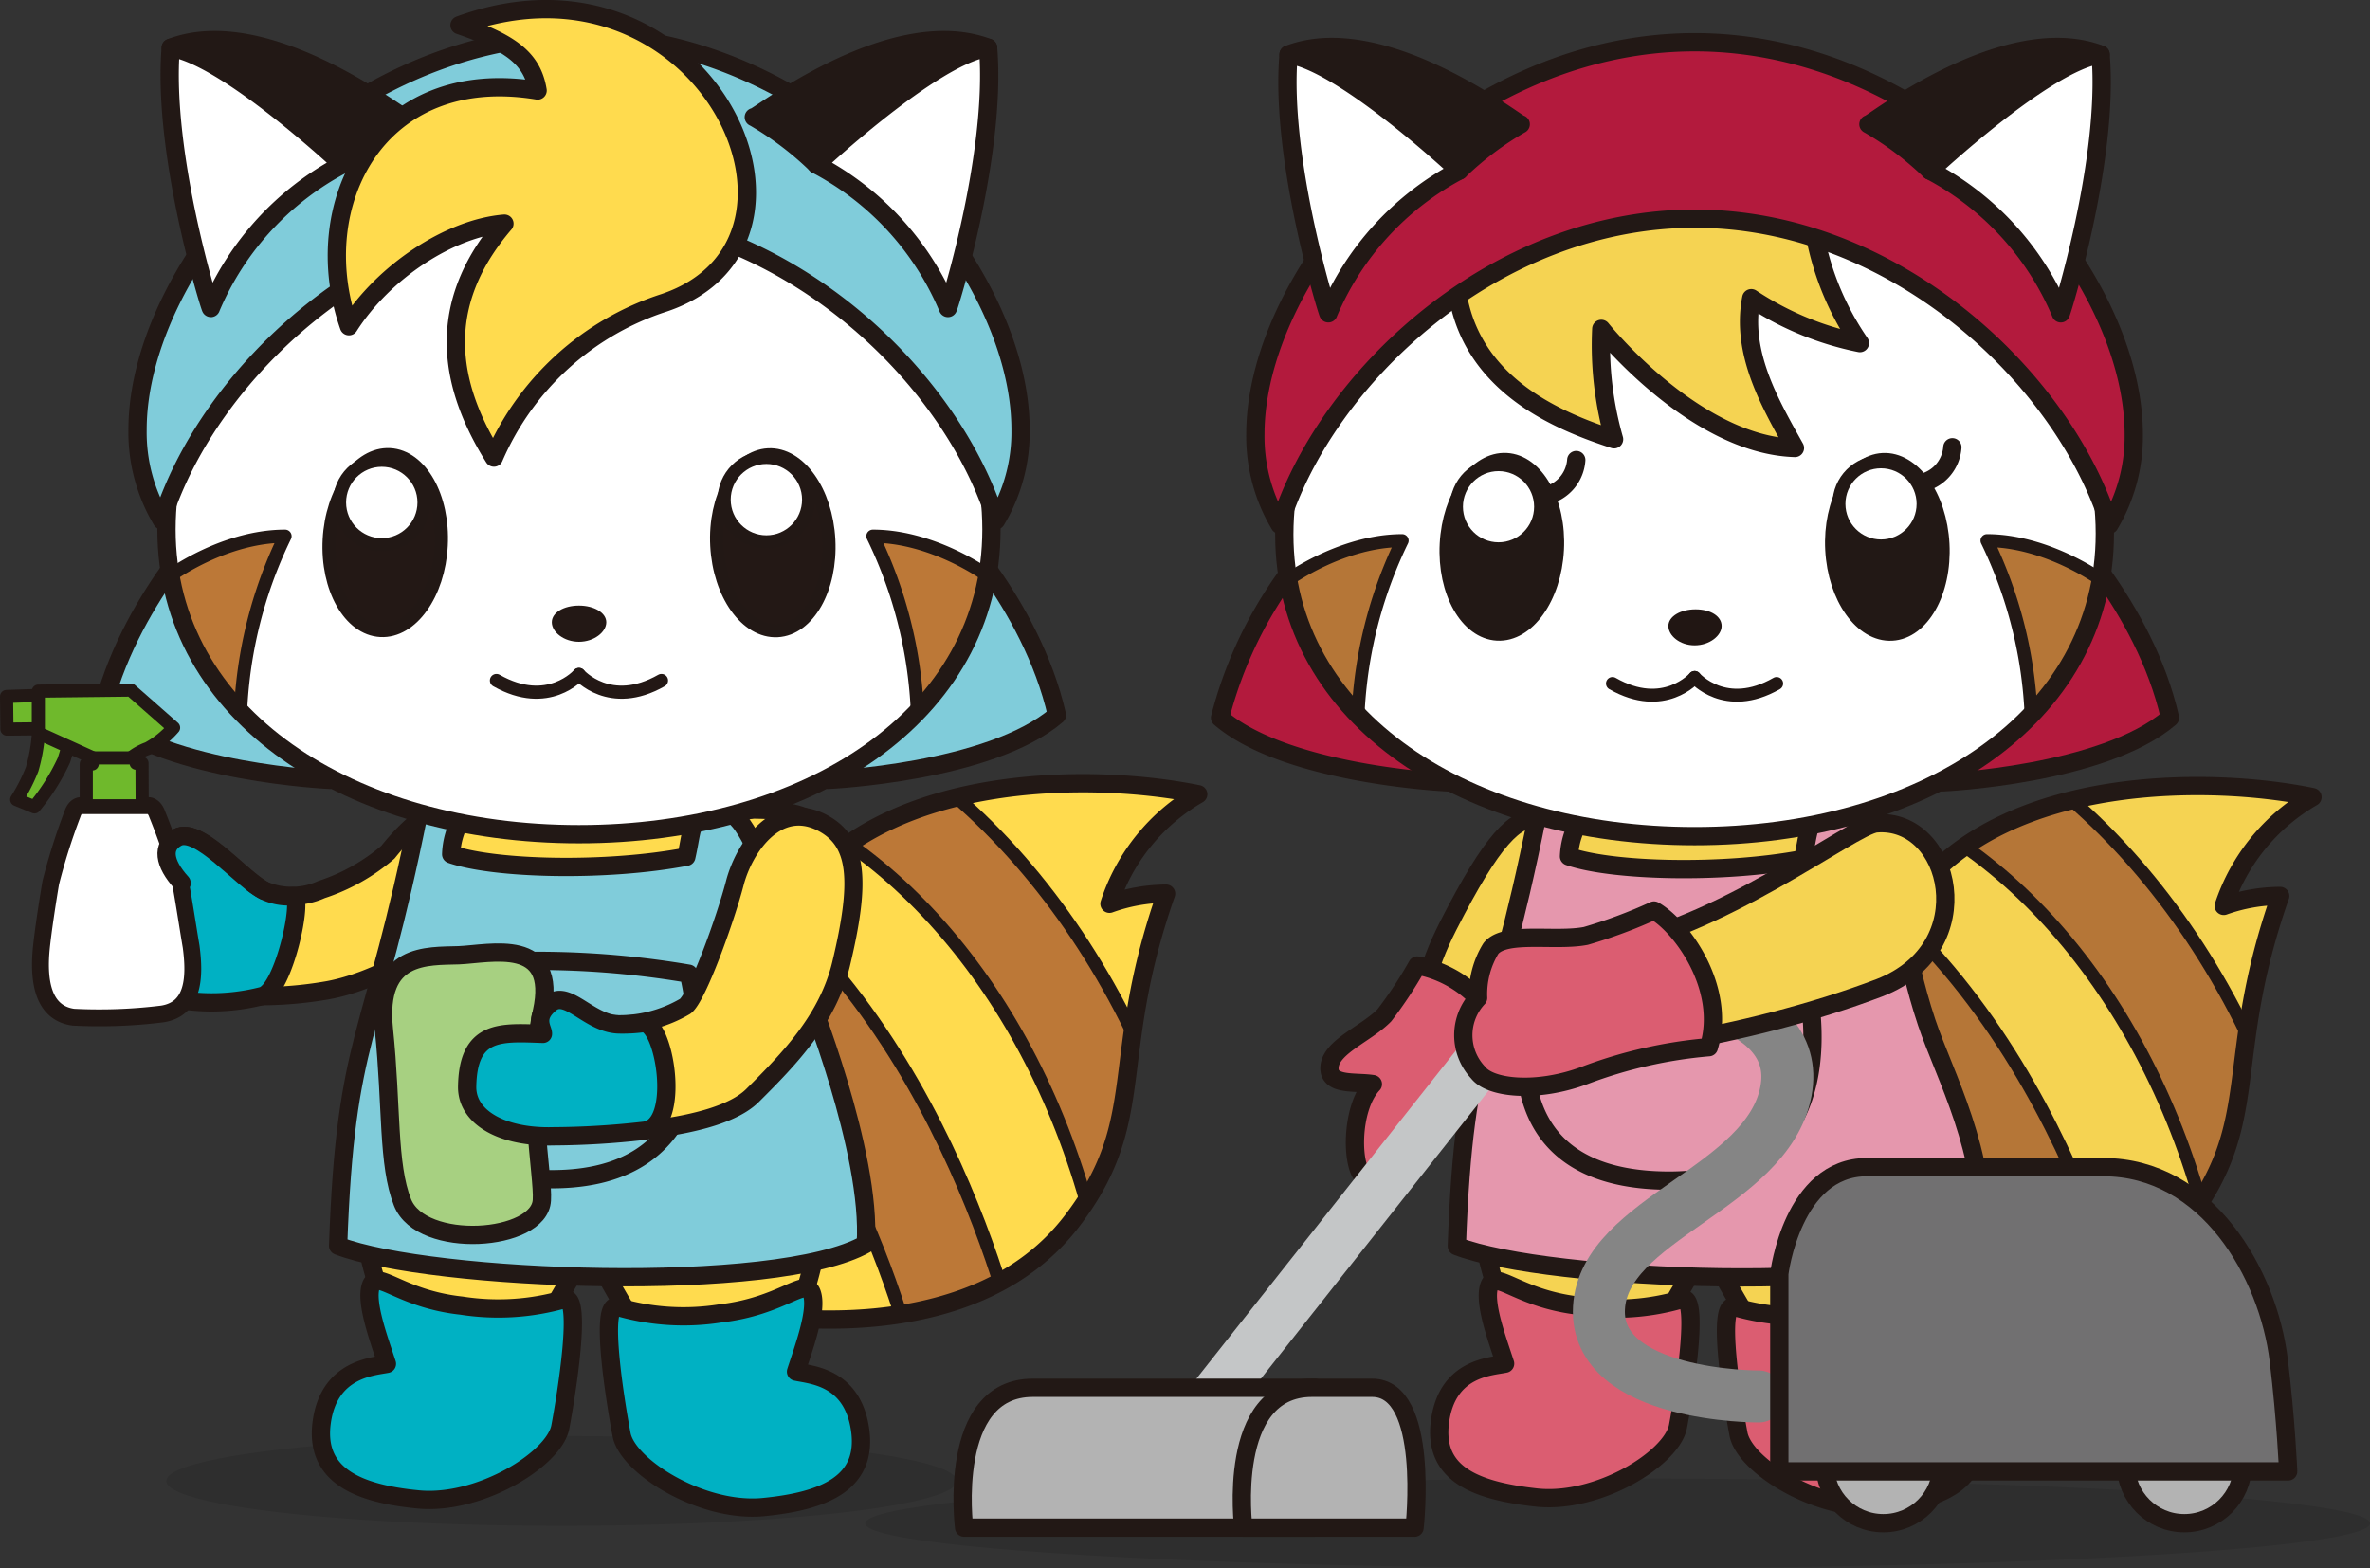 <svg xmlns="http://www.w3.org/2000/svg" xmlns:xlink="http://www.w3.org/1999/xlink" viewBox="0 0 133.53 88.36"><rect x="0" y="0" width="133.53" height="88.36" fill="#333333" stroke="none"/><defs><style>.cls-1,.cls-13,.cls-7,.cls-9{fill:#ffdb4e;}.cls-1,.cls-11,.cls-12,.cls-13,.cls-14,.cls-15,.cls-2,.cls-20,.cls-21,.cls-22,.cls-23,.cls-24,.cls-25,.cls-26,.cls-29,.cls-3,.cls-30,.cls-31,.cls-33,.cls-35,.cls-36,.cls-4,.cls-40,.cls-41,.cls-42,.cls-7,.cls-8{stroke:#221815;}.cls-1,.cls-11,.cls-12,.cls-13,.cls-14,.cls-15,.cls-19,.cls-2,.cls-20,.cls-21,.cls-22,.cls-23,.cls-24,.cls-25,.cls-26,.cls-29,.cls-3,.cls-30,.cls-31,.cls-33,.cls-34,.cls-35,.cls-36,.cls-39,.cls-4,.cls-40,.cls-41,.cls-42,.cls-7,.cls-8{stroke-linecap:round;}.cls-1,.cls-11,.cls-12,.cls-13,.cls-14,.cls-15,.cls-19,.cls-2,.cls-20,.cls-21,.cls-22,.cls-23,.cls-24,.cls-25,.cls-26,.cls-29,.cls-3,.cls-30,.cls-31,.cls-32,.cls-33,.cls-34,.cls-35,.cls-36,.cls-39,.cls-4,.cls-40,.cls-41,.cls-42,.cls-7,.cls-8{stroke-linejoin:round;}.cls-1,.cls-12,.cls-14,.cls-15,.cls-2,.cls-20,.cls-8{stroke-width:1.03px;}.cls-16,.cls-2,.cls-22,.cls-23,.cls-4,.cls-42{fill:#fff;}.cls-27,.cls-3{fill:#f5d352;}.cls-26,.cls-3,.cls-30,.cls-31,.cls-36,.cls-4,.cls-40{stroke-width:1.03px;}.cls-5{isolation:isolate;}.cls-31{fill:#e597ad;}.cls-6{fill:rgba(0,0,0,0.1);}.cls-7{stroke-width:1.03px;}.cls-8{fill:#00b1c3;}.cls-10{clip-path:url(#clip-path);}.cls-11{fill:#bc7837;}.cls-11,.cls-19,.cls-21,.cls-22{stroke-width:0.74px;}.cls-12,.cls-19,.cls-30,.cls-32,.cls-34,.cls-39{fill:none;}.cls-13{stroke-width:1.02px;}.cls-14{fill:#80ccda;}.cls-15{fill:#a7d081;}.cls-17{clip-path:url(#clip-path-2);}.cls-18,.cls-21{fill:#231815;}.cls-19{stroke:#231815;}.cls-20,.cls-40,.cls-41{fill:#221815;}.cls-23{stroke-width:0.95px;}.cls-23,.cls-25{fill-rule:evenodd;}.cls-24,.cls-25{fill:#6fb92c;stroke-width:0.74px;}.cls-26{fill:#db5d71;}.cls-28{clip-path:url(#clip-path-3);}.cls-29{fill:#b57637;}.cls-29,.cls-39,.cls-41,.cls-42{stroke-width:0.73px;}.cls-35{fill:#e597ad;}.cls-32{stroke:#c4c6c7;stroke-width:2.85px;}.cls-33{fill:#b3b3b3;}.cls-33,.cls-35{stroke-width:1.03px;}.cls-34{stroke:#858585;stroke-width:2.93px;}.cls-35{fill:#717071;}.cls-36{fill:#b31a3d;}.cls-37{clip-path:url(#clip-path-4);}.cls-38{fill:#211613;}.cls-39{stroke:#211613;}</style><clipPath id="clip-path"><path class="cls-1" d="M65.7,50.35a9.59,9.59,0,0,0-3.19.57,11.09,11.09,0,0,1,5-6.17c-5.71-1.18-17.26-1.31-22.47,5.41C39.72,57.07,38,58.65,33.84,60.48c-6.46,2.85-1.9,11,4.82,12.81,4.78,1.32,16.23,2.68,21.72-4.47C64.78,63.09,62.41,59.75,65.7,50.35Z"/></clipPath><clipPath id="clip-path-2"><path class="cls-2" d="M55.86,29.83C55.86,40.36,45.45,47,32.62,47S9.38,40.36,9.38,29.83s10.41-25,23.24-25S55.86,19.29,55.86,29.83Z"/></clipPath><clipPath id="clip-path-3"><path class="cls-3" d="M128.47,50.48a9.58,9.58,0,0,0-3.18.56,11.11,11.11,0,0,1,5-6.13c-5.68-1.18-17.17-1.31-22.35,5.38-5.32,6.87-7,8.44-11.17,10.26-6.43,2.84-1.9,10.91,4.79,12.75,4.76,1.3,16.15,2.66,21.61-4.45C127.55,63.14,125.2,59.82,128.47,50.48Z"/></clipPath><clipPath id="clip-path-4"><path class="cls-4" d="M118.59,30.06c0,10.48-10.35,17.05-23.11,17.05s-23.12-6.57-23.12-17S82.71,5.21,95.48,5.21,118.59,19.58,118.59,30.06Z"/></clipPath></defs><title>header_pico</title><g class="cls-5"><g id="レイヤー_2" data-name="レイヤー 2"><g id="レイヤー_2-2" data-name="レイヤー 2"><ellipse class="cls-6" cx="31.64" cy="83.44" rx="22.27" ry="2.53"/><path class="cls-7" d="M26,51.29c2.85-4.75,2.16-4.48,1.25-5.38-1.73-1.68-4,.36-5.39,2.1a11,11,0,0,1-3.75,2.11,4.06,4.06,0,0,1-3.17.07c-1.31-.64-3.7-3.65-4.91-3-.9.49-.07,1.48.25,2.55-1.78-.89-4.32-1.79-4.86.75-.71,3.36,1.19,4.15,3.42,4.87a22.21,22.21,0,0,0,9.58.44C21.05,55.34,24.65,53.44,26,51.29Z"/><path class="cls-8" d="M16.51,50.49a3.06,3.06,0,0,1-1.62-.3c-1.31-.64-3.7-3.65-4.91-3-.9.49-.07,1.48.25,2.55-1.78-.89-4.32-1.79-4.86.75-.71,3.36,1.16,4.83,3.39,5.54a11.48,11.48,0,0,0,6,.09C16,55.83,17.14,50.44,16.51,50.49Z"/><path class="cls-9" d="M65.7,50.35a9.59,9.59,0,0,0-3.19.57,11.09,11.09,0,0,1,5-6.17c-5.71-1.18-17.26-1.31-22.47,5.41C39.72,57.07,38,58.65,33.84,60.48c-6.46,2.85-1.9,11,4.82,12.81,4.78,1.32,16.23,2.68,21.72-4.47C64.78,63.09,62.41,59.75,65.7,50.35Z"/><g class="cls-10"><path class="cls-11" d="M62.41,73.3l5.78-.88C65.79,56.7,56.44,43.65,44.37,39.17l-2,5.48C52.45,48.4,60.33,59.65,62.41,73.3Z"/><path class="cls-11" d="M51.72,77.56l5.72-1.19c-.18-.85-4.5-20.88-19.21-29.11l-2.86,5.1C47.79,59.3,51.68,77.38,51.72,77.56Z"/></g><path class="cls-12" d="M65.7,50.35a9.59,9.59,0,0,0-3.19.57,11.09,11.09,0,0,1,5-6.17c-5.71-1.18-17.26-1.31-22.47,5.41C39.72,57.07,38,58.65,33.84,60.48c-6.46,2.85-1.9,11,4.82,12.81,4.78,1.32,16.23,2.68,21.72-4.47C64.78,63.09,62.41,59.75,65.7,50.35Z"/><path class="cls-1" d="M39.61,64.68c-2.55.1-8.59.86-7.31,3.61a71.57,71.57,0,0,0,4.25,7.59c1.53,2.18,6.71,1.8,7.9-.76a20.57,20.57,0,0,0,1.87-8C46.23,64.21,42.15,64.59,39.61,64.68Z"/><path class="cls-8" d="M40.58,74a13.24,13.24,0,0,1-5.82-.38c-1-.24-.08,5.41.26,7.21s4.54,4.42,8,4.08,5.87-1.37,5.44-4.36-2.76-3.08-3.61-3.27c.43-1.33,1.23-3.47.89-4.42S44.07,73.6,40.58,74Z"/><path class="cls-1" d="M27,64.26c2.55.1,8.58.86,7.31,3.61a73.43,73.43,0,0,1-4.25,7.59c-1.53,2.19-6.71,1.81-7.9-.76a20.22,20.22,0,0,1-1.87-8C20.39,63.79,24.47,64.17,27,64.26Z"/><path class="cls-8" d="M26,73.56a13.43,13.43,0,0,0,5.82-.37c1-.24.09,5.4-.25,7.21s-4.55,4.41-8,4.08-5.86-1.38-5.44-4.37S21,77,21.8,76.84c-.43-1.33-1.24-3.47-.9-4.41S22.56,73.19,26,73.56Z"/><path class="cls-13" d="M40.63,45.72s4.47-.56,5.61.94-.5,4.7-.5,4.7l-3.55,2.51L39,49Z"/><path class="cls-14" d="M41.23,45.9c1.56.69,4.25,10,4.25,10s3.64,9,3.3,14.19c-5,2.85-24.55,2.09-29.73.1.42-12,1.94-11.34,4.55-24.41C30,44.54,37.41,44.66,41.23,45.9Z"/><path class="cls-1" d="M39.35,46c-.4.32-.43,1.18-.68,2.27-4.5.86-10.79.71-13.25-.14a4.29,4.29,0,0,1,1-2.61A80.44,80.44,0,0,1,39.35,46Z"/><path class="cls-12" d="M38.8,54.86c.64,2.54,1.87,12.07-8.49,11.56s-6.94-11-6.42-11.88A50.71,50.71,0,0,1,38.8,54.86Z"/><path class="cls-13" d="M47.39,54.31c1.11-4.64,1-6.94-1.15-8-2.5-1.21-4.32,1.45-4.84,3.45s-2.12,6.46-2.8,6.94a7.3,7.3,0,0,1-4,1c-1.67-.07-5-.61-4.2.47-2.28-.1-4.1-.32-4.16,3,0,1.76,2,2.86,4.69,2.81s9.39-.19,11.47-2.26S46.64,57.43,47.39,54.31Z"/><path class="cls-15" d="M25.85,53.82c1.76-.07,5.62-1.08,4.68,3.19s.1,9.25,0,10.61c-.12,2.34-6.78,2.82-7.85.13-.85-2.14-.6-5.41-1.05-9.76S24.08,53.88,25.85,53.82Z"/><path class="cls-8" d="M36.2,57.65a8.77,8.77,0,0,1-1.27.07c-1.72,0-2.93-2-3.92-1.19s-.4,1.45-.42,1.72c-2.35-.08-4.23-.28-4.27,3,0,1.77,2.08,2.85,4.86,2.77a46.74,46.74,0,0,0,5.11-.31C38.44,63.46,37.43,57.47,36.2,57.65Z"/><path class="cls-14" d="M12,29.29c.2-.41-4.84,4.6-6.3,11,3.78,3.24,12.89,3.65,12.89,3.65Z"/><path class="cls-14" d="M53.25,29.29c-.2-.41,4.84,4.6,6.3,11-3.78,3.24-12.89,3.65-12.89,3.65Z"/><path class="cls-16" d="M55.86,29.83C55.86,40.36,45.45,47,32.62,47S9.38,40.36,9.38,29.83s10.41-25,23.24-25S55.86,19.29,55.86,29.83Z"/><g class="cls-17"><path class="cls-11" d="M6.91,35.21c.58-1.69,5-5,9.15-5a25,25,0,0,0-2.4,13.5C14,46.4,5.74,38.58,6.91,35.21Z"/><path class="cls-11" d="M58.33,35.21c-.58-1.69-5-5-9.15-5a25,25,0,0,1,2.4,13.5C51.28,46.4,59.5,38.58,58.33,35.21Z"/></g><path class="cls-12" d="M55.86,29.83C55.86,40.36,45.45,47,32.62,47S9.38,40.36,9.38,29.83s10.41-25,23.24-25S55.86,19.29,55.86,29.83Z"/><path class="cls-14" d="M32.62,12C44,12,53.51,21,56.12,29.32a9.64,9.64,0,0,0,1.38-5.11C57.5,14.85,46.36,2,32.62,2S7.75,14.85,7.75,24.21a9.63,9.63,0,0,0,1.37,5.11C11.73,21,21.26,12,32.62,12Z"/><path class="cls-18" d="M34.16,35.06c0,.55-.69,1.1-1.54,1.1s-1.53-.55-1.53-1.1.68-.94,1.53-.94S34.16,34.52,34.16,35.06Z"/><path class="cls-19" d="M32.62,38s-1.73,2-4.65.34"/><path class="cls-19" d="M32.62,38s1.74,2,4.65.34"/><path class="cls-20" d="M46,9.27s6.49-6.37,9.67-6.58C50.17.59,42.43,6.84,42.47,6.6A17.77,17.77,0,0,1,46,9.27Z"/><path class="cls-2" d="M46,9.27s6.54-6.13,9.67-6.58c.51,6.05-2.29,14.9-2.26,14.66A16.24,16.24,0,0,0,46,9.27Z"/><path class="cls-20" d="M19.29,9.27S12.8,2.9,9.62,2.69C15.07.59,22.81,6.84,22.77,6.6A17.77,17.77,0,0,0,19.29,9.27Z"/><path class="cls-2" d="M19.29,9.27S12.75,3.14,9.62,2.69c-.5,6.05,2.29,14.9,2.26,14.66A16.29,16.29,0,0,1,19.29,9.27Z"/><ellipse class="cls-21" cx="21.7" cy="30.58" rx="4.96" ry="3.16" transform="translate(-9.97 50.64) rotate(-87)"/><circle class="cls-22" cx="21.51" cy="28.31" r="2.38"/><ellipse class="cls-21" cx="43.54" cy="30.58" rx="3.16" ry="4.96" transform="translate(-1.54 2.32) rotate(-3)"/><circle class="cls-22" cx="43.18" cy="28.15" r="2.38"/><path class="cls-1" d="M27.83,25.78c-3-4.79-2.9-9.1.59-13.18-3.06.25-6.8,2.7-8.76,5.78C17.27,11.54,21.25,3.6,30.29,5.1c-.3-1.84-1.58-2.71-4.4-3.68,13.71-5,21.85,12.16,11.53,15.64A15.69,15.69,0,0,0,27.83,25.78Z"/><path class="cls-23" d="M10.77,53.34c-.17-1-.42-2.65-.61-3.66a35.91,35.91,0,0,0-1.31-3.82c-.16-.46-.46-.47-.46-.47l-3.86,0s-.3,0-.45.48a34.66,34.66,0,0,0-1.22,3.86c-.17,1-.42,2.62-.53,3.67-.17,1.69,0,3.66,1.8,3.91a28.81,28.81,0,0,0,5-.18C10.92,56.86,11,55.07,10.77,53.34Z"/><path class="cls-24" d="M2.18,40.34a9.52,9.52,0,0,1-.37,3,10.12,10.12,0,0,1-.87,1.71l1,.41A12,12,0,0,0,3.6,42.83a19.81,19.81,0,0,0,.52-1.94Z"/><polygon class="cls-24" points="2.15 39.18 0.37 39.24 0.39 41.08 2.4 41.06 2.15 39.18"/><path class="cls-24" d="M5.31,42.73,2.16,41.3l0-2.36,5.21-.06L9.78,41a5.19,5.19,0,0,1-1.45,1.17,3.3,3.3,0,0,0-1,.57Z"/><path class="cls-25" d="M8,43H7.67V42.7l-2.47,0v.34H4.86l0,2.36,3.15,0Z"/><path class="cls-8" d="M14.89,50.19c-1.31-.64-3.7-3.65-4.91-3-.9.49-.75,1.45.25,2.55"/><ellipse class="cls-6" cx="91.14" cy="85.83" rx="42.39" ry="2.53"/><path class="cls-3" d="M81.47,60.17c-1.49,0-2.38-3.09.12-8S85.4,46,86.67,46.12s1.9,3.49,1.16,5.56S83,60.15,81.47,60.17Z"/><path class="cls-26" d="M84.87,59.15a26.11,26.11,0,0,0-4.66,4.91c-1.26,2-2.47,2.72-3.28,2.32s-.89-3.9.42-5.3c-1-.16-2.55.12-2.44-1S77,58.23,78,57.2a23.78,23.78,0,0,0,1.85-2.8A6.37,6.37,0,0,1,84.87,59.15Z"/><path class="cls-27" d="M128.47,50.48a9.58,9.58,0,0,0-3.18.56,11.11,11.11,0,0,1,5-6.13c-5.68-1.18-17.17-1.31-22.35,5.38-5.32,6.87-7,8.44-11.17,10.26-6.43,2.84-1.9,10.91,4.79,12.75,4.76,1.3,16.15,2.66,21.61-4.45C127.55,63.14,125.2,59.82,128.47,50.48Z"/><g class="cls-28"><path class="cls-29" d="M125.2,73.31l5.75-.88c-2.39-15.64-11.69-28.62-23.69-33.07l-2,5.45C115.29,48.53,123.13,59.72,125.2,73.31Z"/><path class="cls-29" d="M114.57,77.55l5.69-1.19c-.18-.84-4.49-20.78-19.12-29l-2.83,5.07C110.65,59.38,114.53,77.37,114.57,77.55Z"/></g><path class="cls-30" d="M128.47,50.48a9.58,9.58,0,0,0-3.18.56,11.11,11.11,0,0,1,5-6.13c-5.68-1.18-17.17-1.31-22.35,5.38-5.32,6.87-7,8.44-11.17,10.26-6.43,2.84-1.9,10.91,4.79,12.75,4.76,1.3,16.15,2.66,21.61-4.45C127.55,63.14,125.2,59.82,128.47,50.48Z"/><path class="cls-3" d="M102.51,64.73c-2.53.1-8.53.85-7.26,3.59a70.29,70.29,0,0,0,4.22,7.55c1.52,2.17,6.68,1.79,7.86-.75a20.23,20.23,0,0,0,1.86-7.93C109.11,64.26,105.05,64.64,102.51,64.73Z"/><path class="cls-26" d="M103.49,74a13.31,13.31,0,0,1-5.79-.37c-1-.24-.09,5.38.25,7.17s4.52,4.39,7.94,4.06,5.84-1.37,5.41-4.34-2.74-3.07-3.59-3.26c.42-1.32,1.23-3.45.89-4.39S107,73.61,103.49,74Z"/><path class="cls-3" d="M90,64.32c2.54.09,8.54.85,7.27,3.58A72.48,72.48,0,0,1,93,75.46c-1.52,2.17-6.68,1.79-7.86-.76a20.19,20.19,0,0,1-1.86-7.93C83.4,63.85,87.46,64.22,90,64.32Z"/><path class="cls-26" d="M89,73.57a13.08,13.08,0,0,0,5.79-.38c1-.23.09,5.38-.25,7.18s-4.52,4.39-8,4-5.83-1.36-5.4-4.34S84,77,84.8,76.83c-.43-1.33-1.23-3.45-.89-4.39S85.56,73.19,89,73.57Z"/><path class="cls-31" d="M106,46.51c1.15,4.07,1.15,6.88,2.55,11.09,1,3,3.45,7.32,3.11,12.51-5,2.83-24.42,2.08-29.58.1.42-11.9,1.94-11.28,4.54-24.28C92.93,44.7,102.18,45.28,106,46.51Z"/><line class="cls-32" x1="86.76" y1="55.5" x2="66.77" y2="80.78"/><path class="cls-33" d="M74.07,86.07H54.32s-1-7.88,3.87-7.88H74.07Z"/><path class="cls-33" d="M79.7,86.07H70.05s-1-7.88,3.87-7.88h3.39C80.59,78.19,79.7,86.07,79.7,86.07Z"/><path class="cls-3" d="M102.26,46.13c-.4.33-.43,1.18-.68,2.27-4.47.85-10.73.7-13.18-.15a4.3,4.3,0,0,1,1-2.59A80.92,80.92,0,0,1,102.26,46.13Z"/><path class="cls-30" d="M101.71,55c.64,2.53,1.86,12-8.44,11.5s-6.91-10.9-6.39-11.82A50.51,50.51,0,0,1,101.71,55Z"/><path class="cls-34" d="M92.38,55.5s9.29.54,8.24,6S90.37,68.64,90.09,73.68s9,5,9,5"/><circle class="cls-33" cx="106.11" cy="82.53" r="3.29"/><circle class="cls-33" cx="123.07" cy="82.53" r="3.29"/><path class="cls-35" d="M128.92,82.9H100.25V71.76s.73-6,4.93-6h13.33c5.84,0,9.29,6,9.88,10.89C128.8,80.05,128.92,82.9,128.92,82.9Z"/><path class="cls-3" d="M87.82,58.55c-.26-1.46-3-4.43,2.45-5.16,6.37-.85,14.18-6.92,15.45-7,4.2-.35,6,7,.18,9.26C98.47,58.48,88.11,60.1,87.82,58.55Z"/><path class="cls-26" d="M96.28,59a26,26,0,0,0-7,1.59c-2.67,1-5.31.74-6-.16a3.07,3.07,0,0,1,0-4.21A4.91,4.91,0,0,1,84,53.44c.79-1,3.61-.37,5.35-.71a28,28,0,0,0,3.84-1.43C94.74,52.17,97.29,55.68,96.28,59Z"/><path class="cls-36" d="M75,29.53a23.61,23.61,0,0,0-6.26,10.91c3.76,3.23,12.82,3.64,12.82,3.64Z"/><path class="cls-36" d="M116,29.53c-.2-.41,4.82,4.57,6.26,10.91-3.76,3.23-12.81,3.64-12.81,3.64Z"/><path class="cls-16" d="M118.59,30.06c0,10.48-10.35,17.05-23.11,17.05s-23.12-6.57-23.12-17S82.71,5.21,95.48,5.21,118.59,19.58,118.59,30.06Z"/><g class="cls-37"><path class="cls-29" d="M69.9,35.41c.57-1.67,5-4.95,9.1-4.95a24.91,24.91,0,0,0-2.38,13.43C76.92,46.54,68.74,38.77,69.9,35.41Z"/><path class="cls-29" d="M121.05,35.41c-.57-1.67-5-4.95-9.1-4.95a24.91,24.91,0,0,1,2.38,13.43C114,46.54,122.21,38.77,121.05,35.41Z"/><path class="cls-3" d="M82,14.52c-.25,6.78,5.56,9.13,8.94,10.23a19.29,19.29,0,0,1-.72-6.22s5.23,6.54,10.91,6.71c-1.4-2.51-3.06-5.35-2.46-8.44a17.15,17.15,0,0,0,6.12,2.53A15.92,15.92,0,0,1,102,9.46C102,2.48,82.43,3.34,82,14.52Z"/></g><path class="cls-30" d="M118.59,30.06c0,10.48-10.35,17.05-23.11,17.05s-23.12-6.57-23.12-17S82.71,5.21,95.48,5.21,118.59,19.58,118.59,30.06Z"/><path class="cls-36" d="M95.48,12.32c11.3,0,20.78,9,23.37,17.24a9.68,9.68,0,0,0,1.37-5.09c0-9.31-11.08-22.09-24.74-22.09S70.73,15.16,70.73,24.47a9.68,9.68,0,0,0,1.37,5.09C74.69,21.3,84.17,12.32,95.48,12.32Z"/><path class="cls-38" d="M97,35.27c0,.54-.68,1.09-1.52,1.09S94,35.81,94,35.27s.68-.94,1.53-.94S97,34.72,97,35.27Z"/><path class="cls-39" d="M95.48,38.17s-1.73,2-4.63.34"/><path class="cls-39" d="M95.48,38.17s1.72,2,4.62.34"/><path class="cls-40" d="M108.74,9.61s6.46-6.33,9.61-6.54C112.93,1,105.23,7.19,105.27,7A17.63,17.63,0,0,1,108.74,9.61Z"/><path class="cls-4" d="M108.74,9.61s6.5-6.1,9.61-6.54c.51,6-2.28,14.82-2.24,14.58A16.17,16.17,0,0,0,108.74,9.61Z"/><path class="cls-40" d="M82.21,9.61S75.76,3.28,72.6,3.07C78,1,85.72,7.19,85.68,7A17.63,17.63,0,0,0,82.21,9.61Z"/><path class="cls-4" d="M82.21,9.61s-6.5-6.1-9.61-6.54c-.51,6,2.28,14.82,2.24,14.58A16.21,16.21,0,0,1,82.21,9.61Z"/><ellipse class="cls-41" cx="84.61" cy="30.81" rx="4.93" ry="3.14" transform="translate(49.42 113.69) rotate(-87)"/><circle class="cls-42" cx="84.43" cy="28.55" r="2.37"/><ellipse class="cls-41" cx="106.34" cy="30.81" rx="3.14" ry="4.93" transform="translate(-1.47 5.61) rotate(-3)"/><circle class="cls-42" cx="105.98" cy="28.39" r="2.37"/><path class="cls-30" d="M110,25.2a2.22,2.22,0,0,1-1.69,2"/><path class="cls-30" d="M88.81,25.92a2.22,2.22,0,0,1-1.69,2"/></g></g></g></svg>
